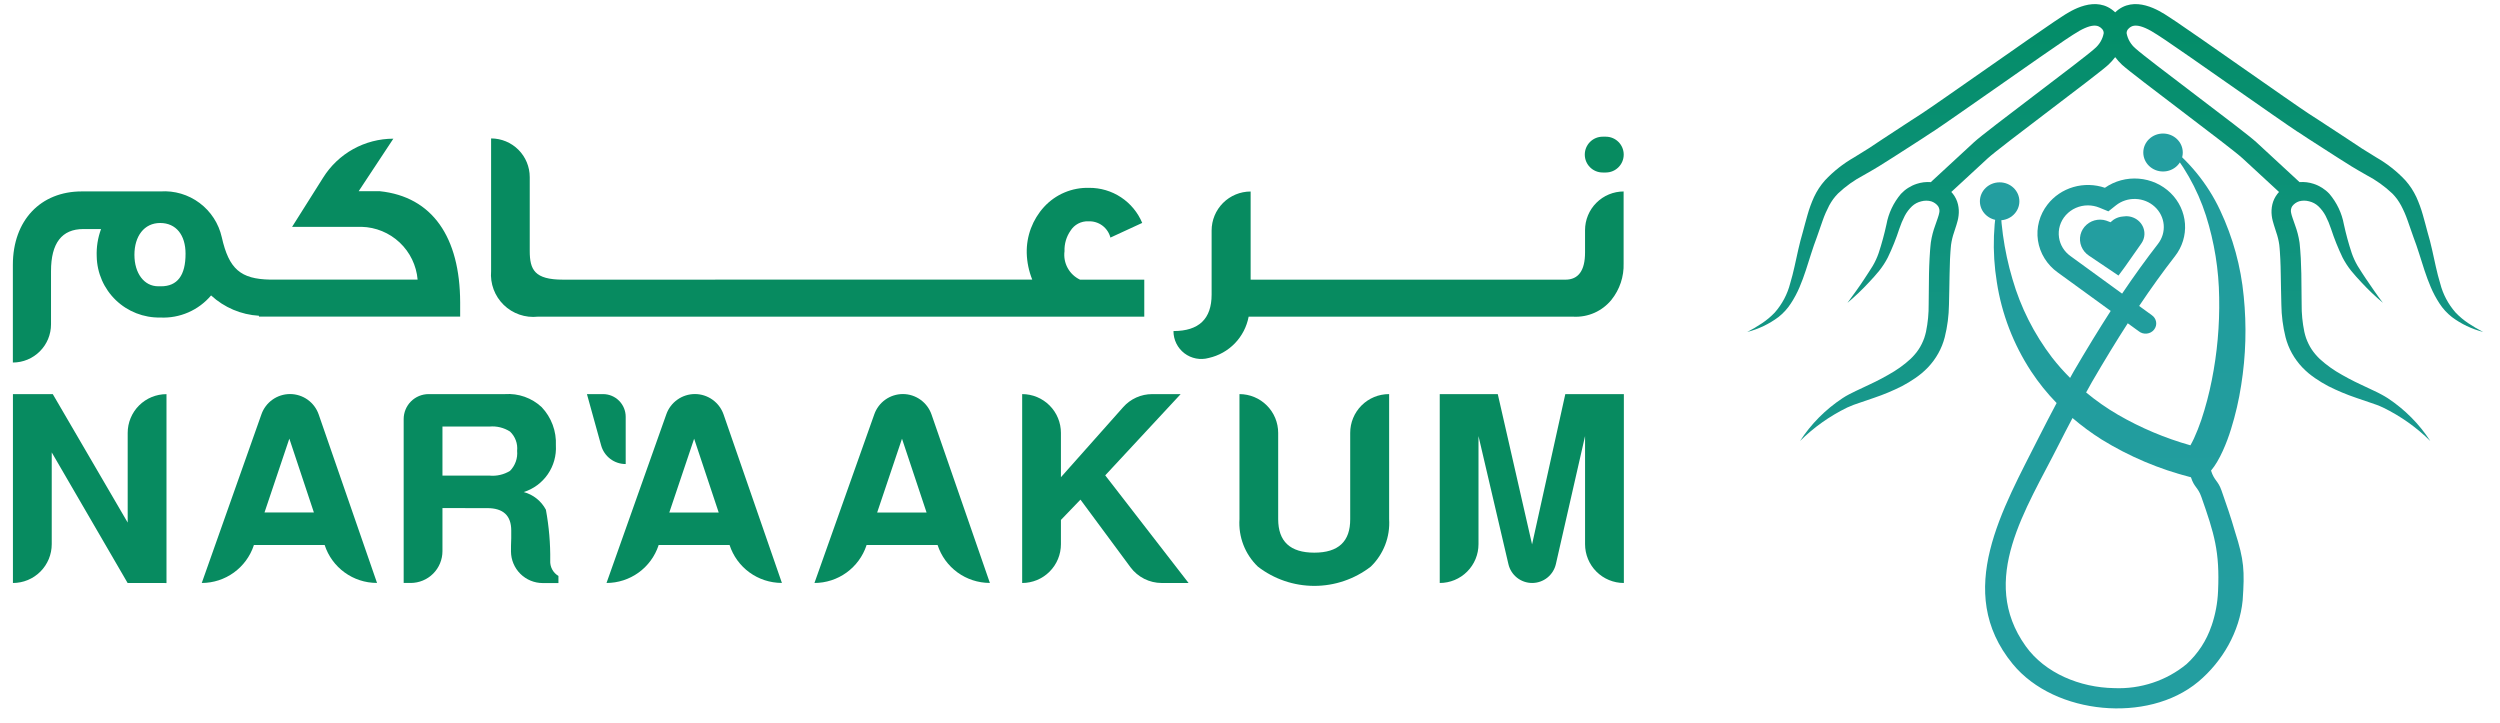 <svg width="173" height="50" viewBox="0 0 173 50" fill="none" xmlns="http://www.w3.org/2000/svg">
<g clip-path="url(#clip0_549_9108)">
<path d="M8.831 40.343L3.58 31.306V37.658C3.58 38.37 3.297 39.053 2.793 39.557C2.29 40.06 1.607 40.343 0.895 40.343V27.272H3.652L8.836 36.162V29.957C8.836 29.605 8.905 29.256 9.04 28.93C9.175 28.604 9.373 28.308 9.622 28.059C9.872 27.81 10.168 27.613 10.493 27.478C10.819 27.344 11.168 27.275 11.521 27.275V40.346L8.831 40.343Z" fill="#078B60"/>
<path d="M22.452 37.712H17.562V37.742C17.31 38.498 16.827 39.156 16.181 39.623C15.535 40.089 14.759 40.341 13.962 40.342L18.092 28.668C18.236 28.259 18.504 27.905 18.858 27.654C19.211 27.404 19.634 27.269 20.068 27.268C20.504 27.268 20.93 27.404 21.286 27.656C21.641 27.909 21.91 28.267 22.053 28.679L26.09 40.339H26.068C25.268 40.337 24.49 40.082 23.844 39.612C23.198 39.142 22.716 38.48 22.468 37.72L22.452 37.712ZM21.722 35.465L20.022 30.353L18.304 35.462L21.722 35.465Z" fill="#078B60"/>
<path d="M30.618 35.159V38.141C30.618 38.724 30.386 39.284 29.973 39.697C29.561 40.109 29.001 40.341 28.418 40.341H27.934V28.999C27.934 28.541 28.116 28.102 28.439 27.778C28.763 27.454 29.203 27.272 29.661 27.272H34.944C35.406 27.24 35.87 27.304 36.306 27.458C36.743 27.613 37.143 27.856 37.482 28.172C37.816 28.524 38.075 28.94 38.244 29.394C38.414 29.849 38.489 30.333 38.467 30.818C38.508 31.527 38.312 32.231 37.909 32.816C37.506 33.402 36.919 33.836 36.241 34.05C36.567 34.137 36.871 34.291 37.135 34.501C37.399 34.711 37.617 34.974 37.776 35.272C37.99 36.434 38.091 37.614 38.076 38.795C38.064 39.007 38.11 39.218 38.211 39.405C38.311 39.592 38.461 39.748 38.644 39.855V40.348H37.56C36.98 40.348 36.423 40.119 36.011 39.711C35.599 39.302 35.365 38.748 35.36 38.168V38.138C35.36 37.895 35.36 37.597 35.378 37.238V36.712C35.378 35.679 34.824 35.162 33.717 35.162L30.618 35.159ZM30.618 32.912H33.868C34.365 32.96 34.865 32.845 35.292 32.585C35.47 32.404 35.607 32.185 35.692 31.946C35.778 31.706 35.809 31.45 35.785 31.197C35.811 30.952 35.78 30.703 35.694 30.472C35.609 30.241 35.471 30.032 35.292 29.863C34.868 29.593 34.367 29.471 33.868 29.518H30.618V32.912Z" fill="#078B60"/>
<path d="M50.464 37.712H45.571V37.742C45.319 38.498 44.836 39.156 44.19 39.623C43.544 40.089 42.767 40.341 41.971 40.342L46.11 28.668C46.254 28.259 46.522 27.904 46.877 27.654C47.231 27.403 47.654 27.268 48.089 27.268C48.525 27.268 48.95 27.405 49.305 27.658C49.66 27.911 49.928 28.268 50.071 28.68L54.108 40.339H54.087C53.287 40.336 52.509 40.081 51.862 39.611C51.216 39.14 50.734 38.477 50.487 37.717L50.464 37.712ZM49.734 35.465L48.034 30.359L46.316 35.465H49.734Z" fill="#078B60"/>
<path d="M64.848 37.712H59.96V37.742C59.708 38.498 59.225 39.156 58.579 39.623C57.933 40.089 57.157 40.341 56.36 40.342L60.502 28.668C60.646 28.259 60.914 27.905 61.267 27.654C61.621 27.404 62.044 27.269 62.478 27.268C62.914 27.268 63.339 27.405 63.694 27.658C64.049 27.911 64.317 28.268 64.46 28.68L68.5 40.339H68.482C67.682 40.336 66.904 40.081 66.257 39.611C65.611 39.14 65.129 38.477 64.882 37.717L64.848 37.712ZM64.118 35.465L62.418 30.359L60.7 35.465H64.118Z" fill="#078B60"/>
<path d="M73.416 35.979V37.658C73.416 38.01 73.347 38.359 73.212 38.685C73.078 39.011 72.88 39.307 72.631 39.556C72.382 39.806 72.086 40.004 71.761 40.139C71.435 40.273 71.086 40.343 70.734 40.343V27.272C71.086 27.272 71.435 27.341 71.761 27.476C72.086 27.611 72.382 27.809 72.631 28.059C72.88 28.308 73.078 28.604 73.212 28.93C73.347 29.255 73.416 29.605 73.416 29.957V33.023L77.726 28.173C77.977 27.889 78.286 27.663 78.632 27.507C78.978 27.352 79.353 27.272 79.732 27.273H81.702L76.482 32.895L82.249 40.343H80.387C79.968 40.342 79.555 40.243 79.18 40.054C78.806 39.865 78.481 39.592 78.231 39.256L74.768 34.574L73.416 35.979Z" fill="#078B60"/>
<path d="M96.11 27.272H96.128V35.925C96.166 36.532 96.073 37.141 95.853 37.708C95.633 38.276 95.293 38.789 94.856 39.212C93.737 40.075 92.364 40.543 90.951 40.543C89.538 40.543 88.165 40.075 87.047 39.212C86.607 38.79 86.265 38.278 86.045 37.71C85.825 37.143 85.731 36.534 85.771 35.926V27.272C86.123 27.272 86.472 27.342 86.797 27.477C87.122 27.612 87.418 27.81 87.666 28.06C87.915 28.309 88.112 28.605 88.247 28.93C88.381 29.256 88.45 29.605 88.45 29.957V35.925C88.45 37.471 89.283 38.244 90.95 38.244C92.616 38.244 93.444 37.471 93.434 35.925V29.957C93.433 29.605 93.502 29.255 93.637 28.93C93.772 28.604 93.969 28.308 94.218 28.059C94.467 27.809 94.763 27.611 95.089 27.476C95.414 27.341 95.763 27.272 96.116 27.272H96.11Z" fill="#078B60"/>
<path d="M102.312 30.176V37.657C102.312 38.009 102.243 38.358 102.108 38.684C101.974 39.01 101.776 39.306 101.527 39.555C101.278 39.805 100.982 40.003 100.657 40.138C100.331 40.273 99.982 40.342 99.63 40.342V27.272H103.646L106.019 37.672L108.319 27.272H112.371V40.343C111.659 40.343 110.976 40.06 110.472 39.557C109.969 39.053 109.686 38.37 109.686 37.658V30.176L107.668 39.03C107.583 39.403 107.374 39.735 107.076 39.974C106.777 40.212 106.407 40.342 106.025 40.342C105.643 40.342 105.273 40.213 104.975 39.976C104.677 39.739 104.467 39.407 104.382 39.036L102.312 30.176Z" fill="#078B60"/>
<path d="M43.298 32.112V28.84C43.298 28.425 43.133 28.027 42.84 27.733C42.548 27.439 42.151 27.274 41.736 27.272H40.616L41.598 30.819C41.7 31.191 41.922 31.519 42.229 31.753C42.536 31.987 42.912 32.112 43.298 32.112Z" fill="#078B60"/>
<path d="M26.28 13.231H24.82L27.22 9.597C26.247 9.598 25.29 9.846 24.439 10.318C23.589 10.791 22.873 11.472 22.358 12.297L20.214 15.697H25.019C26.002 15.721 26.941 16.107 27.657 16.781C28.373 17.455 28.815 18.369 28.899 19.349H18.694C16.649 19.31 15.844 18.622 15.348 16.421C15.136 15.472 14.592 14.63 13.813 14.048C13.035 13.465 12.074 13.181 11.104 13.246H5.653C2.821 13.246 0.89 15.237 0.89 18.334V25.087C1.59 25.087 2.261 24.809 2.756 24.314C3.252 23.819 3.53 23.147 3.53 22.447V18.76C3.53 16.826 4.275 15.85 5.768 15.85H6.993C6.768 16.457 6.666 17.103 6.693 17.75C6.716 18.893 7.193 19.981 8.018 20.773C8.843 21.564 9.949 21.996 11.093 21.973C11.757 22.006 12.419 21.884 13.028 21.619C13.638 21.354 14.178 20.952 14.607 20.444C15.516 21.281 16.686 21.778 17.92 21.85V21.907H31.843V20.922C31.831 16.424 29.93 13.613 26.28 13.231ZM11.137 19.811H10.948C9.972 19.811 9.302 18.911 9.302 17.631C9.302 16.351 9.972 15.431 11.083 15.431C12.194 15.431 12.84 16.275 12.84 17.554C12.844 19.064 12.27 19.812 11.141 19.812L11.137 19.811Z" fill="#078B60"/>
<path d="M38.958 19.352C36.988 19.352 36.658 18.664 36.658 17.361V12.255C36.658 11.546 36.376 10.865 35.875 10.364C35.373 9.862 34.693 9.58 33.984 9.579V18.76C33.948 19.19 34.008 19.623 34.158 20.027C34.309 20.431 34.548 20.797 34.857 21.099C35.165 21.4 35.537 21.629 35.945 21.77C36.353 21.911 36.787 21.96 37.216 21.914H79.184V19.352H74.736C74.372 19.179 74.072 18.895 73.879 18.541C73.687 18.187 73.611 17.782 73.664 17.382C73.646 16.878 73.791 16.382 74.078 15.967C74.208 15.758 74.392 15.587 74.611 15.472C74.829 15.358 75.074 15.303 75.321 15.315C75.665 15.3 76.004 15.403 76.281 15.608C76.557 15.813 76.755 16.107 76.841 16.441L79.041 15.426C78.739 14.703 78.228 14.085 77.574 13.653C76.92 13.221 76.152 12.993 75.368 12.999C74.784 12.983 74.203 13.092 73.665 13.319C73.127 13.546 72.645 13.887 72.25 14.317C71.454 15.188 71.024 16.331 71.05 17.51C71.067 18.14 71.196 18.763 71.431 19.348L38.958 19.352Z" fill="#078B60"/>
<path d="M112.364 13.249C111.653 13.249 110.972 13.531 110.469 14.034C109.967 14.536 109.685 15.217 109.685 15.928V17.479C109.685 18.722 109.225 19.353 108.327 19.353H86.544V13.253C85.828 13.253 85.141 13.537 84.634 14.044C84.128 14.55 83.844 15.237 83.844 15.953V20.386C83.844 22.068 82.964 22.909 81.204 22.909C81.203 23.207 81.27 23.5 81.402 23.767C81.533 24.034 81.725 24.267 81.961 24.448C82.198 24.628 82.473 24.751 82.766 24.807C83.058 24.863 83.359 24.851 83.646 24.771C84.335 24.617 84.963 24.264 85.454 23.757C85.944 23.249 86.275 22.609 86.406 21.915H108.891C109.388 21.94 109.884 21.847 110.339 21.645C110.794 21.442 111.195 21.136 111.51 20.75C112.084 20.036 112.384 19.14 112.354 18.224V13.249H112.364Z" fill="#078B60"/>
<path d="M111.122 9.459H110.906C110.221 9.459 109.667 10.014 109.667 10.698C109.667 11.382 110.221 11.937 110.906 11.937H111.122C111.806 11.937 112.361 11.382 112.361 10.698C112.361 10.014 111.806 9.459 111.122 9.459Z" fill="#078B60"/>
</g>
<g clip-path="url(#clip1_549_9108)">
<path d="M154.664 36.798C154.387 35.833 154.06 34.876 153.727 33.938C153.483 33.241 153.232 33.283 153.003 32.566C153.159 32.378 153.299 32.177 153.421 31.967C153.567 31.719 153.699 31.463 153.817 31.202C154.04 30.71 154.23 30.206 154.387 29.692C154.698 28.696 154.933 27.68 155.09 26.651C155.415 24.615 155.473 22.548 155.265 20.498C155.07 18.444 154.519 16.437 153.635 14.558C152.763 12.695 151.428 11.068 149.747 9.819C151.066 11.314 152.055 13.051 152.655 14.925C153.237 16.765 153.544 18.675 153.567 20.598C153.603 22.515 153.432 24.431 153.055 26.315C152.871 27.246 152.629 28.165 152.328 29.067C152.175 29.509 152.007 29.943 151.82 30.347C151.742 30.513 151.66 30.67 151.577 30.816C149.818 30.32 148.134 29.608 146.564 28.7C145.786 28.246 145.049 27.731 144.36 27.159C144.492 26.915 144.624 26.672 144.764 26.431C145.625 24.951 146.444 23.607 147.241 22.371L148.007 22.926C148.083 22.987 148.171 23.033 148.267 23.06C148.362 23.088 148.462 23.096 148.56 23.085C148.659 23.074 148.754 23.044 148.841 22.997C148.927 22.95 149.002 22.886 149.062 22.81C149.122 22.734 149.166 22.647 149.19 22.554C149.214 22.461 149.218 22.365 149.202 22.271C149.186 22.176 149.151 22.086 149.098 22.005C149.045 21.925 148.975 21.855 148.893 21.801L148.029 21.173C148.865 19.925 149.686 18.788 150.511 17.726C151.012 17.082 151.257 16.287 151.201 15.484C151.144 14.682 150.79 13.925 150.203 13.352C149.615 12.78 148.833 12.428 148 12.363C147.166 12.297 146.335 12.522 145.659 12.995C144.956 12.754 144.191 12.736 143.476 12.944C142.762 13.152 142.136 13.575 141.69 14.151C141.414 14.504 141.214 14.905 141.1 15.333C140.986 15.76 140.961 16.205 141.026 16.642C141.092 17.079 141.246 17.499 141.481 17.878C141.716 18.258 142.026 18.589 142.394 18.852L146.061 21.516C145.232 22.802 144.377 24.201 143.477 25.743C143.398 25.878 143.326 26.016 143.251 26.151C142.803 25.705 142.384 25.232 141.997 24.735C140.752 23.101 139.825 21.263 139.262 19.31C138.666 17.302 138.382 15.221 138.419 13.133C137.915 15.234 137.835 17.407 138.183 19.537C138.52 21.724 139.326 23.82 140.549 25.691C141.066 26.476 141.658 27.212 142.318 27.89C141.923 28.64 141.521 29.401 141.137 30.165C138.611 35.192 135.159 40.926 139.278 45.946C140.757 47.749 143.122 48.752 145.499 48.974C147.848 49.194 150.344 48.661 152.126 47.171C153.811 45.76 154.984 43.686 155.192 41.546C155.334 39.491 155.294 38.767 154.664 36.798ZM143.277 17.72C143.063 17.568 142.883 17.376 142.747 17.157C142.611 16.937 142.522 16.693 142.485 16.44C142.443 16.164 142.463 15.882 142.544 15.614C142.626 15.346 142.766 15.098 142.955 14.887C143.145 14.676 143.38 14.506 143.643 14.389C143.907 14.273 144.194 14.212 144.484 14.212C144.757 14.213 145.028 14.267 145.279 14.37L145.901 14.626L146.422 14.211C146.804 13.908 147.288 13.75 147.783 13.768C148.278 13.785 148.749 13.976 149.107 14.305C149.466 14.633 149.686 15.077 149.728 15.551C149.769 16.026 149.628 16.498 149.331 16.88C148.505 17.944 147.687 19.078 146.85 20.319L143.277 17.72ZM153.03 43.322C152.694 44.323 152.104 45.228 151.312 45.954C149.922 47.102 148.129 47.697 146.298 47.618C143.935 47.579 141.517 46.587 140.178 44.714C136.886 40.106 140.227 35.216 142.46 30.777C142.771 30.159 143.094 29.541 143.418 28.927C144.05 29.468 144.722 29.964 145.429 30.411C147.337 31.588 149.423 32.471 151.614 33.027C151.844 33.743 152.091 33.696 152.335 34.387C153.23 36.929 153.614 38.181 153.49 40.9C153.457 41.725 153.303 42.54 153.033 43.323L153.03 43.322Z" fill="url(#paint0_linear_549_9108)"/>
<path d="M138.375 15.245C139.129 15.245 139.741 14.657 139.741 13.932C139.741 13.206 139.129 12.618 138.375 12.618C137.621 12.618 137.009 13.206 137.009 13.932C137.009 14.657 137.621 15.245 138.375 15.245Z" fill="#239EA0"/>
<path d="M149.682 11.867C150.436 11.867 151.048 11.279 151.048 10.554C151.048 9.829 150.436 9.241 149.682 9.241C148.928 9.241 148.316 9.829 148.316 10.554C148.316 11.279 148.928 11.867 149.682 11.867Z" fill="#239EA0"/>
<path d="M170.816 22.373C170.491 22.158 170.193 21.909 169.927 21.629C169.414 21.046 169.049 20.355 168.861 19.613C168.63 18.863 168.481 18.07 168.297 17.263C168.248 17.061 168.204 16.857 168.15 16.654C168.096 16.45 168.034 16.238 167.983 16.056C167.877 15.674 167.782 15.275 167.661 14.869C167.542 14.447 167.391 14.034 167.21 13.633C167.111 13.425 166.998 13.222 166.872 13.028C166.744 12.835 166.603 12.652 166.449 12.478C165.865 11.855 165.186 11.321 164.437 10.892C164.096 10.677 163.76 10.48 163.442 10.275L162.459 9.623L160.475 8.324L159.75 7.855C158.663 7.145 151.696 2.229 150.612 1.515L150.056 1.148C149.463 0.758 147.687 -0.405 146.371 0.854C145.054 -0.405 143.277 0.758 142.685 1.148L142.129 1.515C141.044 2.229 134.078 7.145 132.991 7.855L132.264 8.324L130.281 9.623L129.298 10.275C128.98 10.48 128.645 10.677 128.303 10.892C127.553 11.321 126.875 11.855 126.291 12.478C126.137 12.652 125.995 12.835 125.868 13.028C125.742 13.222 125.629 13.424 125.531 13.633C125.349 14.034 125.198 14.447 125.08 14.869C124.958 15.275 124.863 15.673 124.756 16.056C124.708 16.238 124.642 16.451 124.59 16.654C124.537 16.857 124.49 17.061 124.443 17.263C124.259 18.07 124.11 18.861 123.88 19.613C123.691 20.355 123.326 21.046 122.813 21.629C122.547 21.909 122.249 22.158 121.924 22.373C121.597 22.592 121.258 22.793 120.907 22.974C121.693 22.772 122.428 22.42 123.07 21.94C123.407 21.675 123.696 21.358 123.925 21.002C124.159 20.645 124.361 20.268 124.527 19.877C124.86 19.1 125.092 18.298 125.338 17.533C125.399 17.34 125.463 17.151 125.526 16.965C125.59 16.779 125.657 16.603 125.732 16.398L126.133 15.248C126.257 14.895 126.407 14.55 126.582 14.217C126.665 14.066 126.757 13.919 126.858 13.778C126.959 13.642 127.07 13.512 127.19 13.391C127.718 12.89 128.317 12.463 128.968 12.121C129.305 11.929 129.653 11.733 130.005 11.517L131.015 10.88L133.014 9.595C133.258 9.436 133.497 9.275 133.738 9.116L133.741 9.122C134.83 8.411 141.798 3.495 142.884 2.778L143.44 2.412C144.754 1.547 145.201 1.728 145.444 1.984C145.488 2.025 145.523 2.074 145.545 2.128C145.568 2.183 145.579 2.242 145.576 2.3C145.5 2.71 145.282 3.083 144.956 3.357C144.184 4.073 137.46 9.05 136.612 9.832C135.588 10.775 134.554 11.727 133.612 12.603C133.281 12.578 132.948 12.619 132.634 12.723C132.215 12.86 131.84 13.099 131.545 13.416C131.029 14.027 130.684 14.754 130.543 15.529C130.398 16.197 130.218 16.858 130.004 17.509C129.897 17.818 129.76 18.116 129.594 18.4C129.424 18.681 129.224 18.974 129.039 19.262C128.854 19.55 128.654 19.835 128.454 20.117C128.254 20.398 128.052 20.679 127.843 20.958C128.373 20.512 128.874 20.034 129.341 19.528C129.585 19.274 129.807 19.021 130.037 18.742C130.268 18.453 130.469 18.144 130.637 17.817C130.948 17.171 131.215 16.505 131.435 15.825C131.537 15.52 131.662 15.223 131.809 14.937C131.939 14.689 132.11 14.464 132.315 14.269C132.493 14.104 132.714 13.988 132.954 13.932C133.178 13.871 133.416 13.871 133.64 13.932C133.83 13.994 133.995 14.11 134.114 14.265C134.159 14.334 134.189 14.41 134.203 14.49C134.217 14.57 134.214 14.651 134.195 14.73C134.186 14.784 134.173 14.837 134.157 14.889C134.142 14.944 134.112 15.033 134.088 15.106L133.918 15.595C133.778 15.972 133.677 16.361 133.617 16.757L133.607 16.838L133.6 16.906L133.586 17.044L133.562 17.317C133.547 17.5 133.536 17.681 133.527 17.863C133.506 18.225 133.495 18.584 133.487 18.941L133.464 21.043C133.471 21.688 133.409 22.332 133.278 22.965C133.247 23.115 133.2 23.254 133.157 23.396C133.108 23.532 133.051 23.665 132.987 23.796C132.861 24.055 132.701 24.299 132.51 24.519C132.415 24.631 132.314 24.738 132.207 24.84C132.093 24.944 131.976 25.046 131.854 25.145C131.608 25.343 131.35 25.527 131.08 25.695C130.522 26.036 129.943 26.345 129.347 26.62L128.433 27.051C128.283 27.123 128.121 27.203 127.963 27.285C127.804 27.367 127.651 27.457 127.503 27.555C126.32 28.337 125.318 29.346 124.561 30.518C125.507 29.578 126.61 28.796 127.823 28.203C127.969 28.137 128.119 28.075 128.268 28.016C128.418 27.957 128.566 27.909 128.729 27.857L129.688 27.528C130.349 27.305 130.993 27.035 131.613 26.723C131.935 26.554 132.246 26.366 132.544 26.16C132.697 26.057 132.842 25.941 132.988 25.824C133.137 25.698 133.28 25.565 133.415 25.424C133.978 24.831 134.377 24.113 134.577 23.333C134.761 22.596 134.859 21.841 134.869 21.083C134.892 20.363 134.894 19.663 134.911 18.968C134.917 18.622 134.924 18.279 134.94 17.939C134.948 17.77 134.958 17.601 134.97 17.433L134.99 17.181L135.012 16.947C135.053 16.65 135.123 16.357 135.222 16.073L135.385 15.568C135.413 15.474 135.437 15.397 135.466 15.283C135.497 15.165 135.52 15.046 135.533 14.926C135.567 14.664 135.553 14.398 135.492 14.141C135.429 13.875 135.309 13.625 135.138 13.408C135.103 13.364 135.067 13.323 135.03 13.284C135.838 12.534 136.698 11.741 137.552 10.955C138.406 10.169 145.126 5.195 145.901 4.478C146.073 4.316 146.23 4.141 146.371 3.954C146.512 4.141 146.669 4.316 146.84 4.478C147.613 5.195 154.337 10.171 155.187 10.957C156.036 11.742 156.901 12.535 157.709 13.285C157.672 13.324 157.636 13.365 157.602 13.409C157.431 13.627 157.31 13.877 157.247 14.142C157.187 14.4 157.173 14.665 157.205 14.927C157.219 15.047 157.242 15.167 157.273 15.284C157.301 15.398 157.326 15.475 157.355 15.569L157.516 16.075C157.615 16.358 157.686 16.651 157.727 16.948L157.75 17.183L157.769 17.434C157.781 17.602 157.79 17.771 157.798 17.941C157.815 18.28 157.822 18.623 157.828 18.969C157.845 19.664 157.847 20.364 157.87 21.084C157.88 21.842 157.977 22.597 158.16 23.335C158.359 24.114 158.759 24.833 159.322 25.425C159.457 25.566 159.6 25.7 159.749 25.826C159.896 25.942 160.042 26.06 160.193 26.162C160.491 26.367 160.802 26.555 161.123 26.724C161.744 27.037 162.388 27.306 163.049 27.53L164.009 27.858C164.171 27.91 164.319 27.964 164.469 28.017C164.619 28.071 164.767 28.138 164.914 28.205C166.128 28.797 167.231 29.58 168.178 30.52C167.419 29.348 166.417 28.339 165.235 27.556C165.086 27.458 164.93 27.373 164.774 27.287C164.618 27.2 164.455 27.124 164.304 27.052L163.39 26.621C162.794 26.346 162.216 26.037 161.657 25.697C161.388 25.528 161.13 25.344 160.884 25.146C160.762 25.048 160.645 24.946 160.53 24.842C160.424 24.74 160.322 24.632 160.227 24.52C160.038 24.3 159.878 24.058 159.752 23.799C159.685 23.672 159.636 23.534 159.582 23.399C159.539 23.259 159.491 23.118 159.461 22.968C159.33 22.335 159.267 21.691 159.274 21.046L159.252 18.939C159.246 18.582 159.233 18.224 159.214 17.861C159.204 17.68 159.192 17.498 159.177 17.316L159.153 17.042L159.141 16.904L159.134 16.836L159.123 16.755C159.063 16.359 158.962 15.97 158.823 15.593L158.652 15.104C158.628 15.031 158.598 14.942 158.583 14.887C158.567 14.835 158.554 14.782 158.545 14.728C158.526 14.65 158.523 14.568 158.537 14.488C158.551 14.408 158.581 14.332 158.626 14.263C158.744 14.108 158.91 13.992 159.1 13.93C159.324 13.869 159.562 13.869 159.786 13.93C160.026 13.986 160.247 14.102 160.425 14.267C160.63 14.462 160.801 14.687 160.931 14.935C161.079 15.222 161.204 15.518 161.304 15.823C161.526 16.503 161.792 17.168 162.103 17.816C162.271 18.142 162.471 18.451 162.702 18.74C162.934 19.021 163.157 19.272 163.398 19.526C163.866 20.032 164.366 20.51 164.897 20.956C164.688 20.678 164.482 20.401 164.287 20.115C164.091 19.828 163.891 19.548 163.702 19.261C163.512 18.973 163.318 18.68 163.147 18.398C162.981 18.114 162.843 17.816 162.737 17.507C162.522 16.857 162.342 16.196 162.197 15.528C162.056 14.753 161.711 14.025 161.195 13.415C160.9 13.098 160.525 12.859 160.106 12.722C159.792 12.618 159.458 12.577 159.127 12.602C158.185 11.727 157.151 10.773 156.128 9.831C155.278 9.05 148.554 4.073 147.782 3.357C147.456 3.083 147.238 2.71 147.162 2.3C147.16 2.242 147.17 2.183 147.193 2.129C147.215 2.074 147.25 2.025 147.294 1.984C147.538 1.728 147.984 1.547 149.298 2.412L149.854 2.778C150.94 3.494 157.908 8.411 158.996 9.122L158.999 9.116C159.243 9.275 159.481 9.436 159.724 9.595L161.723 10.88L162.733 11.517C163.085 11.733 163.434 11.929 163.77 12.121C164.421 12.463 165.02 12.89 165.548 13.391C165.668 13.512 165.779 13.642 165.88 13.778C165.98 13.919 166.072 14.066 166.155 14.217C166.331 14.55 166.481 14.894 166.604 15.248L167.006 16.398C167.081 16.603 167.147 16.777 167.212 16.965C167.276 17.153 167.339 17.34 167.4 17.533C167.644 18.299 167.878 19.101 168.212 19.877C168.378 20.267 168.579 20.642 168.812 20.999C169.042 21.355 169.331 21.672 169.668 21.937C170.31 22.417 171.046 22.769 171.832 22.971C171.482 22.791 171.142 22.591 170.816 22.373Z" fill="url(#paint1_linear_549_9108)"/>
<path d="M145.325 18.21L144.568 17.701C144.326 17.544 144.14 17.32 144.033 17.058C143.927 16.797 143.905 16.511 143.971 16.238C144.037 15.972 144.184 15.731 144.394 15.547C144.601 15.365 144.859 15.248 145.136 15.211C145.272 15.193 145.409 15.195 145.545 15.216C145.611 15.227 145.676 15.243 145.74 15.263C145.801 15.283 145.87 15.31 145.944 15.339L146.051 15.379L146.139 15.301C146.208 15.237 146.286 15.182 146.371 15.137C146.449 15.095 146.532 15.061 146.617 15.035C146.701 15.01 146.787 14.993 146.874 14.985C146.959 14.971 147.044 14.963 147.13 14.961C147.302 14.961 147.471 14.994 147.629 15.059C147.786 15.123 147.929 15.218 148.047 15.337C148.165 15.456 148.257 15.598 148.317 15.752C148.376 15.906 148.402 16.071 148.394 16.235C148.384 16.399 148.341 16.56 148.265 16.707C148.198 16.839 148.056 17.017 147.946 17.183L147.245 18.181L147.07 18.431C147.015 18.512 146.954 18.588 146.893 18.672C146.796 18.803 146.695 18.935 146.598 19.069L145.325 18.21Z" fill="#239EA0"/>
</g>
<defs>
<linearGradient id="paint0_linear_549_9108" x1="146.439" y1="-3.045" x2="147.211" y2="43.355" gradientUnits="userSpaceOnUse">
<stop stop-color="#008B62"/>
<stop offset="0" stop-color="#139684"/>
<stop offset="0" stop-color="#1F9C99"/>
<stop offset="1" stop-color="#239EA0"/>
</linearGradient>
<linearGradient id="paint1_linear_549_9108" x1="146.268" y1="-3.042" x2="146.322" y2="43.37" gradientUnits="userSpaceOnUse">
<stop stop-color="#008B62"/>
<stop offset="1" stop-color="#239EA0"/>
</linearGradient>
<clipPath id="clip0_549_9108">
<rect width="111.48" height="31.082" fill="white" transform="translate(0.89 9.459)"/>
</clipPath>
<clipPath id="clip1_549_9108">
<rect width="52" height="50" fill="white" transform="translate(120.37)"/>
</clipPath>
</defs>
</svg>
